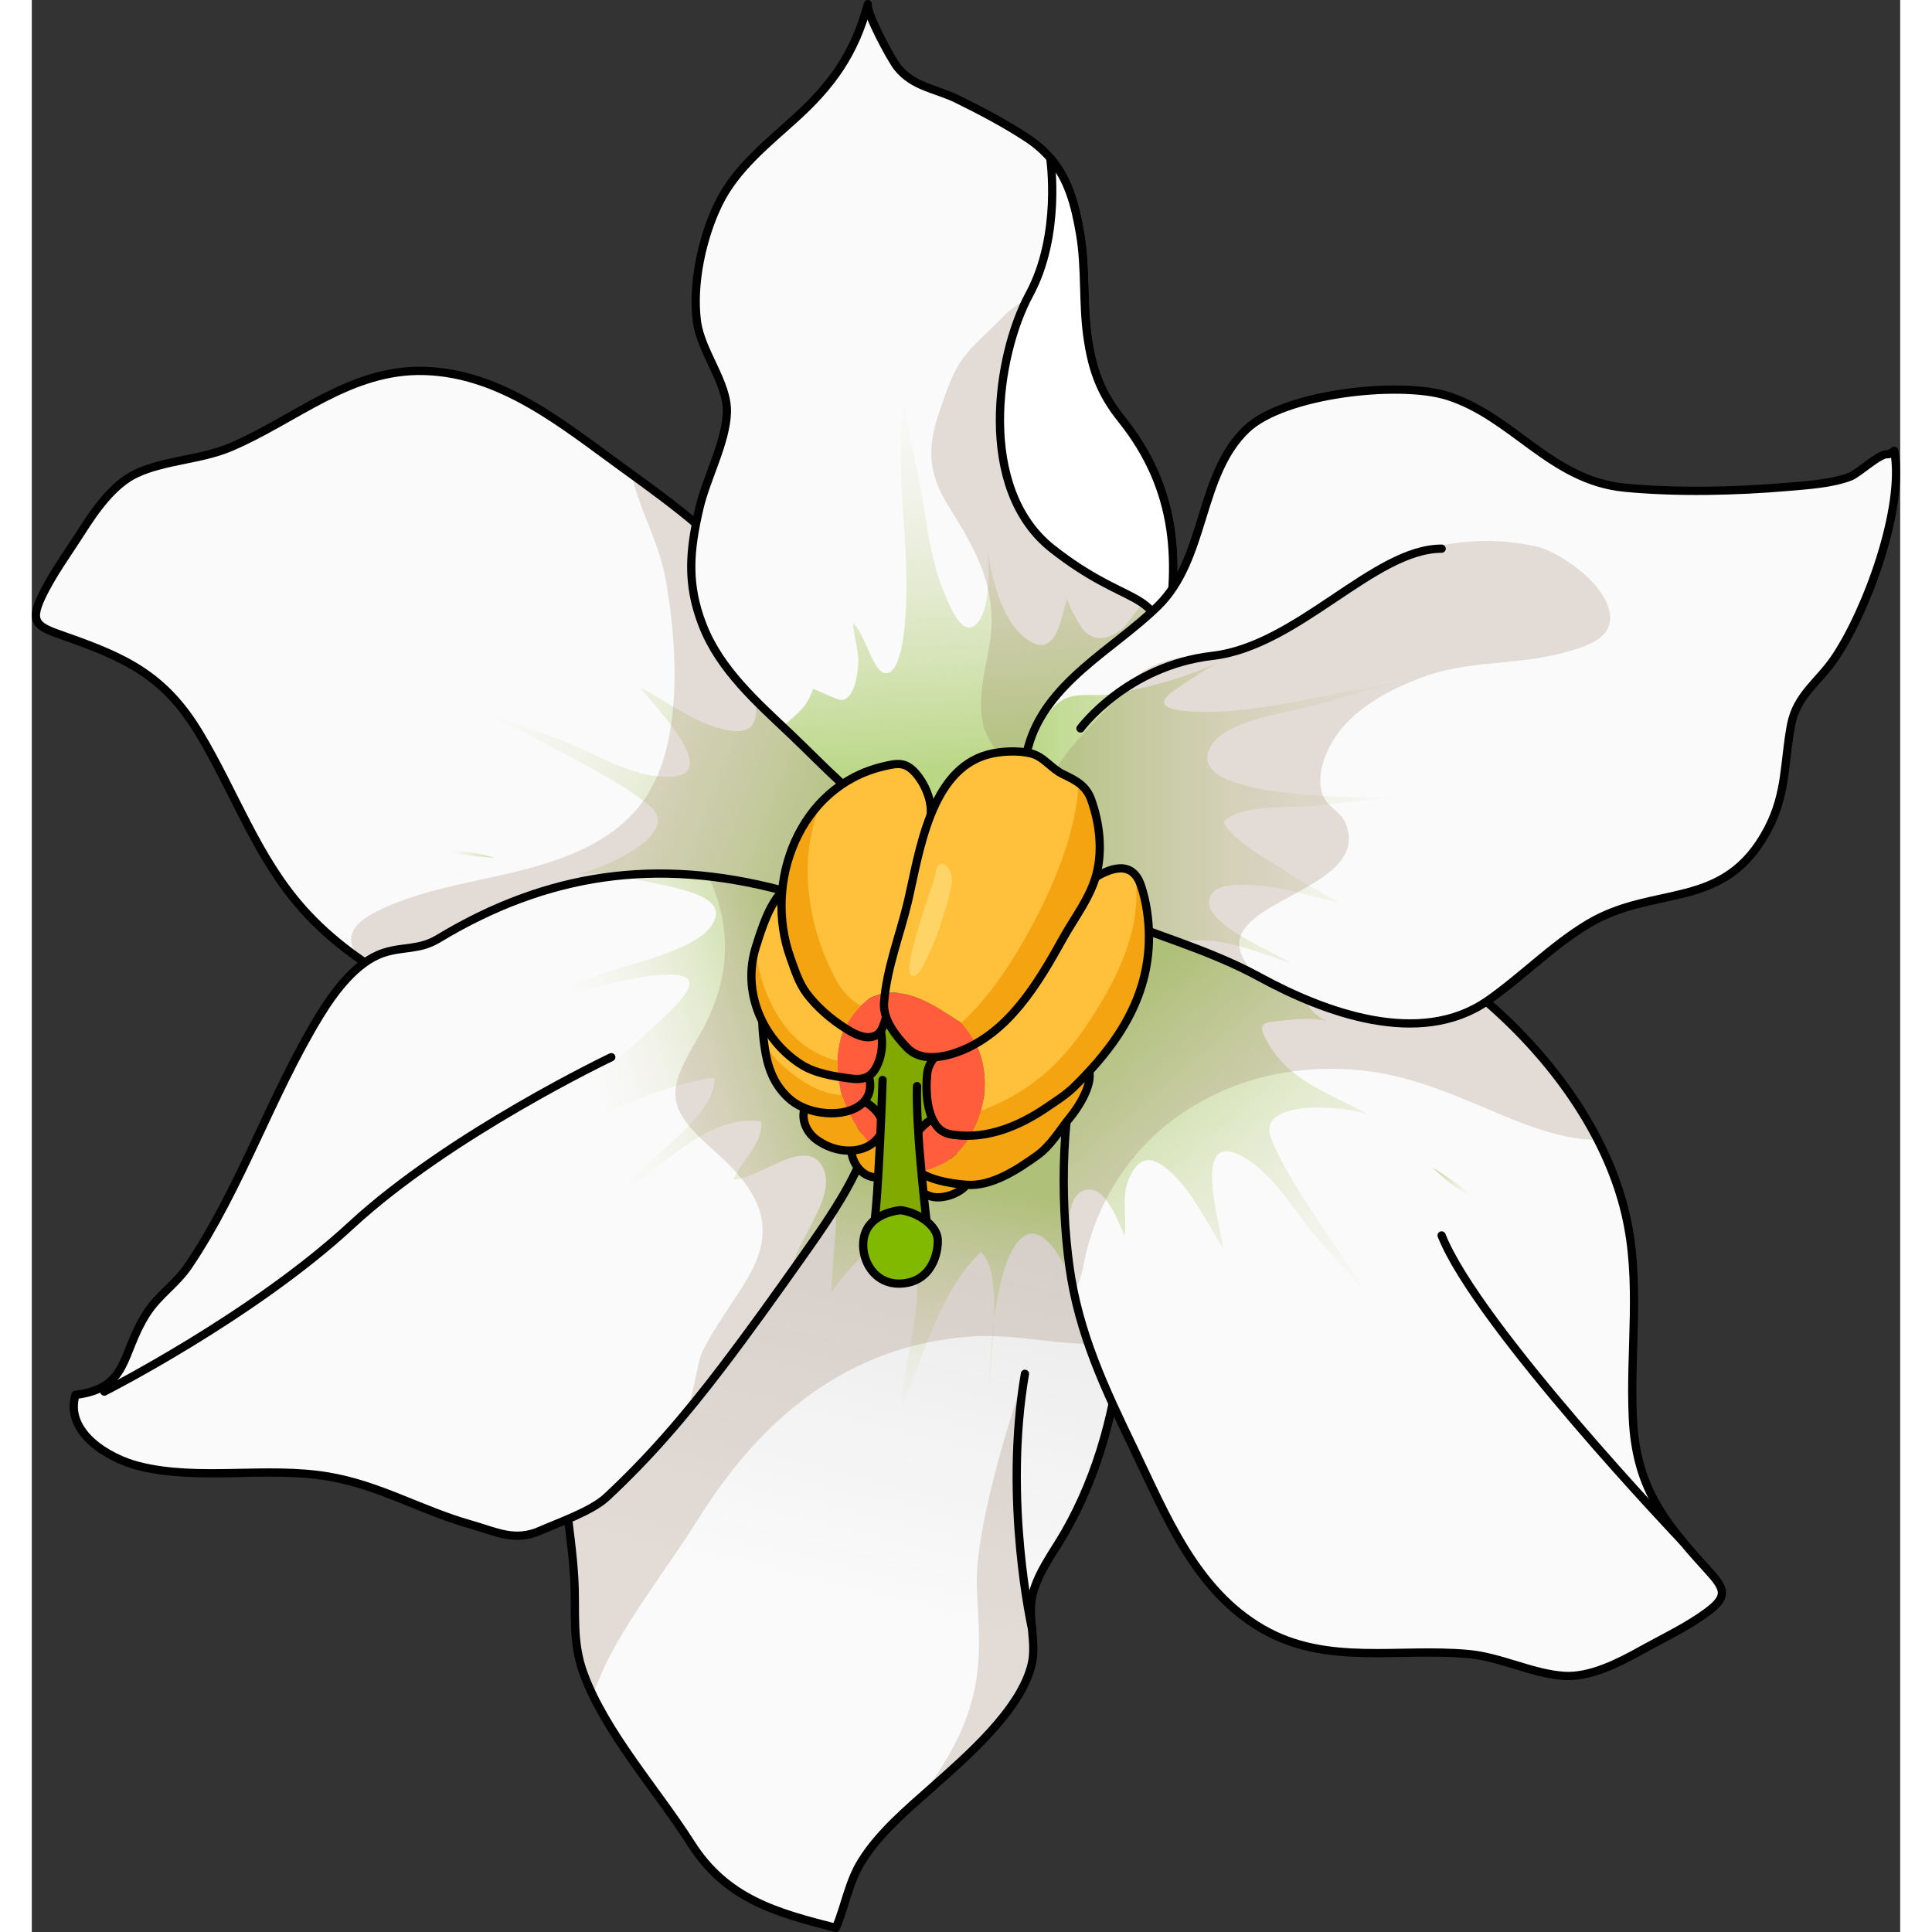 <?xml version="1.0" encoding="utf-8"?>
<!-- Created by: Science Figures, www.sciencefigures.org, Generator: Science Figures Editor -->
<!DOCTYPE svg PUBLIC "-//W3C//DTD SVG 1.1//EN" "http://www.w3.org/Graphics/SVG/1.1/DTD/svg11.dtd">
<svg version="1.1" id="Layer_1" xmlns="http://www.w3.org/2000/svg" xmlns:xlink="http://www.w3.org/1999/xlink" 
	 width="800px" height="800px" viewBox="0 0 226.295 233.996" enable-background="new 0 0 226.295 233.996"
	 xml:space="preserve">
<rect x="0" y="0" width="226.295" height="233.996" fill="#333333" stroke="none"/>
<g>
	<g>
		<path fill="#FAFAFA" d="M88.958,72.344c-4.791-6.523-10.813-10.938-17.346-15.656c-7.243-5.232-14.687-11.498-24.084-11.76
			c-9.011-0.252-15.579,5.891-23.451,9.232c-3.576,1.52-7.943,1.572-11.393,3.172c-2.857,1.328-5.057,4.539-6.703,7.121
			c-1.601,2.516-3.555,5.168-4.838,7.91c-1.486,3.18-0.344,3.582,2.886,4.715c7.258,2.543,12.015,4.707,16.223,11.682
			c4.321,7.166,6.974,15.049,12.557,21.318c6.775,7.607,16.966,12.324,26.769,14.518c8.811,1.971,22.498,2.775,30.795-1.279
			C111.225,113.123,98.715,85.631,88.958,72.344z"/>
		<g>
			
				<linearGradient id="SVGID_1_" gradientUnits="userSpaceOnUse" x1="1628.471" y1="136.51" x2="1661.9" y2="175.569" gradientTransform="matrix(-0.879 0.476 -0.476 -0.879 1596.448 -553.015)">
				<stop  offset="0" style="stop-color:#B9D785"/>
				<stop  offset="0.995" style="stop-color:#EEE6DB;stop-opacity:0"/>
			</linearGradient>
			<path fill="url(#SVGID_1_)" d="M66.002,105.814c5.387,0.086,10.316-1.145,15.149,2.105c1.826,1.227,1.315,1.592-0.401,2.77
				c-1.403,0.963-3.551,2.504-5.271,2.664c0.881-0.082,2.571,0.127,3.278,0.693c1.359,1.092,0.501,2.654,0.677,4.129
				c0.398,3.369,4.512,3.203,7.205,3.473c1.786,0.18,3.695,0.445,5.633,0.635c17.715-10.645,6.693-35.816-2.625-48.979l-0.134,0.014
				c0.875,1.613,4.794,7.053,1.628,8.488c-1.795,0.814-4.885-1.893-6.265-2.977c0.94,2.434,2.824,4.082,2.874,6.891
				c0.035,2.074-0.82,3.051-2.91,2.797c-4.027-0.492-7.923-3.592-11.154-5.279c1.52,2.178,10.805,11.227,2.796,10.846
				c-3.935-0.188-7.834-2.543-11.391-4.037c-3.688-1.549-7.636-2.508-11.188-4.346c3.572,1.982,7.236,3.783,10.842,5.711
				c3.291,1.756,7.252,3.818,10.103,6.211C78.975,101.08,68.651,105.49,66.002,105.814z"/>
			<path opacity="0.2" fill="#8B6548" d="M88.958,72.344c-4.531-6.17-10.169-10.453-16.293-14.891
				c0.801,3.992,3.205,8.096,3.976,12.074c0.921,4.748,1.422,10.121,1.12,14.957c-0.645,10.301-4.219,16.093-14.048,19.602
				c-7.132,2.546-14.979,2.885-21.843,6.255c-11.856,5.823,12.751,13.147,17.709,14.256c8.811,1.97,22.497,2.773,30.793-1.28
				C111.225,113.123,98.715,85.631,88.958,72.344z"/>
			
				<linearGradient id="SVGID_2_" gradientUnits="userSpaceOnUse" x1="1667.421" y1="157.787" x2="1672.503" y2="157.787" gradientTransform="matrix(-0.879 0.476 -0.476 -0.879 1596.448 -553.015)">
				<stop  offset="0" style="stop-color:#B9D785"/>
				<stop  offset="0.995" style="stop-color:#EEE6DB;stop-opacity:0"/>
			</linearGradient>
			<path fill="url(#SVGID_2_)" d="M56.02,103.881c-2.16-0.611-4.289-1-6.215-0.805C50.713,103.373,53.111,103.707,56.02,103.881z"/>
		</g>
		<path fill="none" stroke="#000000" stroke-linecap="round" stroke-linejoin="round" stroke-miterlimit="10" d="M88.958,72.344
			c-4.791-6.523-10.813-10.938-17.346-15.656c-7.243-5.232-14.687-11.498-24.084-11.76c-9.011-0.252-15.579,5.891-23.451,9.232
			c-3.576,1.52-7.943,1.572-11.393,3.172c-2.857,1.328-5.057,4.539-6.703,7.121c-1.601,2.516-3.555,5.168-4.838,7.91
			c-1.486,3.18-0.344,3.582,2.886,4.715c7.258,2.543,12.015,4.707,16.223,11.682c4.321,7.166,6.974,15.049,12.557,21.318
			c6.775,7.607,16.966,12.324,26.769,14.518c8.811,1.971,22.498,2.775,30.795-1.279C111.225,113.123,98.715,85.631,88.958,72.344z"
			/>
		<path fill="#FAFAFA" d="M88.831,137.35c-4.625,1.563-4.758,5.213-7.841,8.104c-3.792,3.552-7.522,6.104-10.591,10.71
			c-3.232,4.851-5.859,9.97-6.209,15.872c-0.385,6.508,1.151,12.797,1.512,19.182c0.23,4.086-0.307,7.543,1.117,11.444
			c2.609,7.151,8.926,14.165,13.022,20.612c4.263,6.707,10.257,8.37,17.55,10.223c1.145-2.694,1.533-5.512,3.107-8.053
			c2.146-3.463,5.57-6.328,8.586-9.009c4.068-3.614,10.803-9.398,12.042-14.966c0.551-2.471-0.428-5.287-0.021-7.787
			c0.463-2.853,2.576-5.569,3.977-8c4.211-7.308,6.266-15.516,7.043-23.864c0.336-3.628,0.029-6.442-0.713-9.923
			c-0.813-3.811-0.146-7.979-1.928-11.551c-3.699-7.411-10.223-8.675-17.712-6.732c-3.503,0.908-7.088,2.91-10.683,3.293
			C97.039,137.335,92.86,135.986,88.831,137.35z"/>
		<linearGradient id="SVGID_3_" gradientUnits="userSpaceOnUse" x1="106.505" y1="133.44" x2="92.171" y2="192.44">
			<stop  offset="0" style="stop-color:#E6E6E6"/>
			<stop  offset="1" style="stop-color:#E6E6E6;stop-opacity:0"/>
		</linearGradient>
		<path fill="url(#SVGID_3_)" d="M88.831,137.35c-4.625,1.563-4.758,5.213-7.841,8.104c-3.792,3.552-7.522,6.104-10.591,10.71
			c-3.232,4.851-5.859,9.97-6.209,15.872c-0.385,6.508,1.151,12.797,1.512,19.182c0.23,4.086-0.307,7.543,1.117,11.444
			c2.609,7.151,8.926,14.165,13.022,20.612c4.263,6.707,10.257,8.37,17.55,10.223c1.145-2.694,1.533-5.512,3.107-8.053
			c2.146-3.463,5.57-6.328,8.586-9.009c4.068-3.614,10.803-9.398,12.042-14.966c0.551-2.471-0.428-5.287-0.021-7.787
			c0.463-2.853,2.576-5.569,3.977-8c4.211-7.308,6.266-15.516,7.043-23.864c0.336-3.628,0.029-6.442-0.713-9.923
			c-0.813-3.811-0.146-7.979-1.928-11.551c-3.699-7.411-10.223-8.675-17.712-6.732c-3.503,0.908-7.088,2.91-10.683,3.293
			C97.039,137.335,92.86,135.986,88.831,137.35z"/>
		<path opacity="0.2" fill="#8B6548" d="M120.287,166.39c0,0-6.181,17.679-5.825,25.859s1.536,14.644-6.969,25.595
			c0,0,0.001,0,0.001,0c0.536-0.476,1.07-0.946,1.59-1.409c4.068-3.614,10.803-9.398,12.042-14.966
			c0.301-1.352,0.146-2.807,0.009-4.256l-0.001-0.001C121.134,197.212,117.626,181.801,120.287,166.39z"/>
		<g>
			<linearGradient id="SVGID_4_" gradientUnits="userSpaceOnUse" x1="119.534" y1="144.619" x2="114.222" y2="176.489">
				<stop  offset="0" style="stop-color:#B9D785"/>
				<stop  offset="0.995" style="stop-color:#EEE6DB;stop-opacity:0"/>
			</linearGradient>
			<path fill="url(#SVGID_4_)" d="M116.001,168.543c0-1.796,0.42-5.26,0.529-8.623C116.06,163.577,115.95,167.119,116.001,168.543z"
				/>
			<linearGradient id="SVGID_5_" gradientUnits="userSpaceOnUse" x1="108.72" y1="142.817" x2="103.408" y2="174.686">
				<stop  offset="0" style="stop-color:#B9D785"/>
				<stop  offset="0.995" style="stop-color:#EEE6DB;stop-opacity:0"/>
			</linearGradient>
			<path fill="url(#SVGID_5_)" d="M111.771,133.611c-3.503,0.908-7.088,2.91-10.683,3.293c-4.05,0.431-8.229-0.918-12.258,0.445
				c-0.931,0.314-1.673,0.717-2.301,1.176c-0.418,2.191-0.433,4.469,0.081,6.804l3.52-1.083c1.593-1.742,4.227-3.861,6.695-3.825
				c1.371,5.148,0.113,10.934,0.021,16.146c1.834-2.739,7.033-8.969,9.326-5.604c2.853,4.188-0.807,14.633-0.819,19.412
				c2.664-6.071,4.657-14.035,9.576-18.73c1.486,1.204,1.721,4.683,1.602,8.275c0.6-4.637,1.783-9.459,3.977-10.375
				c3.215-1.342,6.436,7.666,7.268,10.209c1.094-4.143,2.063-8.34,3.121-12.535c-0.156-2.369-0.342-4.729-1.412-6.875
				C125.784,132.933,119.261,131.669,111.771,133.611z"/>
			<path opacity="0.2" fill="#8B6548" d="M131.411,151.895c-0.813-3.811-0.146-7.979-1.928-11.551
				c-3.699-7.411-10.223-8.675-17.712-6.732c-3.503,0.908-7.088,2.91-10.683,3.293c-4.05,0.431-8.229-0.918-12.258,0.445
				c-4.625,1.563-4.758,5.213-7.841,8.104c-3.792,3.552-7.522,6.104-10.591,10.71c-3.232,4.851-5.859,9.97-6.209,15.872
				c-0.385,6.508,1.151,12.797,1.512,19.182c0.23,4.086-0.307,7.543,1.117,11.444c0.318,0.872,0.693,1.743,1.111,2.61
				c0.784-1.977,1.63-3.932,2.599-5.67c3.009-5.399,6.923-10.411,10.245-15.709c7.639-12.178,18.065-20.961,33.008-22.024
				c6.192-0.44,12.782,1.736,18.272,0.573c0.02-0.208,0.051-0.416,0.07-0.624C132.46,158.189,132.153,155.375,131.411,151.895z"/>
			<linearGradient id="SVGID_6_" gradientUnits="userSpaceOnUse" x1="91.366" y1="139.916" x2="86.044" y2="171.845">
				<stop  offset="0" style="stop-color:#B9D785"/>
				<stop  offset="0.995" style="stop-color:#EEE6DB;stop-opacity:0"/>
			</linearGradient>
			<path fill="url(#SVGID_6_)" d="M91.214,143.912l-1.084,0.334c-0.001,0.001-0.001,0.002-0.001,0.002
				C90.526,144.283,90.888,144.171,91.214,143.912z"/>
		</g>
		<path fill="none" stroke="#000000" stroke-linecap="round" stroke-linejoin="round" stroke-miterlimit="10" d="M88.831,137.35
			c-4.625,1.563-4.758,5.213-7.841,8.104c-3.792,3.552-7.522,6.104-10.591,10.71c-3.232,4.851-5.859,9.97-6.209,15.872
			c-0.385,6.508,1.151,12.797,1.512,19.182c0.23,4.086-0.307,7.543,1.117,11.444c2.609,7.151,8.926,14.165,13.022,20.612
			c4.263,6.707,10.257,8.37,17.55,10.223c1.145-2.694,1.533-5.512,3.107-8.053c2.146-3.463,5.57-6.328,8.586-9.009
			c4.068-3.614,10.803-9.398,12.042-14.966c0.551-2.471-0.428-5.287-0.021-7.787c0.463-2.853,2.576-5.569,3.977-8
			c4.211-7.308,6.266-15.516,7.043-23.864c0.336-3.628,0.029-6.442-0.713-9.923c-0.813-3.811-0.146-7.979-1.928-11.551
			c-3.699-7.411-10.223-8.675-17.712-6.732c-3.503,0.908-7.088,2.91-10.683,3.293C97.039,137.335,92.86,135.986,88.831,137.35z"/>
		<path fill="#FAFAFA" d="M49.218,113.498c-2.277,1.378-4.223,0.918-6.602,1.695c-3.354,1.099-6.042,4.803-7.78,7.653
			c-5.897,9.669-9.544,20.925-15.87,30.267c-1.515,2.234-3.641,3.519-5.108,5.834c-3.113,4.914-2.05,8.958-8.572,9.794
			c-1.313,4.546,4.004,7.698,7.681,8.622c7.272,1.827,15.351,0.005,22.863,1.25c6.253,1.035,11.304,4.122,17.276,5.809
			c3.137,0.886,5.362,2.145,8.508,0.75c2.193-0.972,6.17-2.34,7.984-4.025c5.242-4.873,9.588-9.959,14.014-15.773
			c3.276-4.305,6.462-8.758,9.578-13.168c2.558-3.619,5.567-7.871,7.257-11.968c3-7.276,0.999-16.118-0.867-23.456
			c-1.4-5.505-3.524-7.784-8.932-9.203C75.784,103.68,62.499,105.469,49.218,113.498z"/>
		<linearGradient id="SVGID_7_" gradientUnits="userSpaceOnUse" x1="96.541" y1="125.124" x2="68.213" y2="133.977">
			<stop  offset="0" style="stop-color:#B9D785"/>
			<stop  offset="0.995" style="stop-color:#EEE6DB;stop-opacity:0"/>
		</linearGradient>
		<path fill="url(#SVGID_7_)" d="M90.648,107.578c-6.991-1.833-13.632-2.392-20.088-1.65c5.443,1.434,14.665,1.974,11.755,6.198
			c-2.123,3.083-10.277,4.704-13.698,5.958c-2.106,0.771-4.444,1.25-6.319,2.476c4.688-0.198,9.285-2.234,14.052-2.494
			c5.423-0.296,3.319,2.188-0.078,5.392c-5.692,5.367-12.491,10.755-17.169,16.791c7.487-3.84,15.178-8.537,23.562-9.744
			c0.487,4.625-9.464,10.86-12.216,14.496c5.366-2.811,11.051-10.167,17.881-9.176c0.326,2.557-2.407,4.757-3.354,7.053
			c3.215-0.098,8.861-5.43,10.851-1.441c1.754,3.516-3.308,8.83-3.813,12.418c0.39-0.551,0.789-1.1,1.177-1.648
			c2.558-3.619,5.567-7.871,7.257-11.968c3-7.276,0.999-16.118-0.867-23.456C98.179,111.276,96.055,108.997,90.648,107.578z"/>
		<path opacity="0.2" fill="#8B6548" d="M100.447,140.237c3-7.276,0.999-16.118-0.867-23.456c-1.4-5.505-3.524-7.784-8.932-9.203
			c-2.987-0.783-5.909-1.325-8.782-1.645c3.045,6.455,2.844,12.842-1.122,19.645c-3.597,6.169-4.295,8.249,1.329,13.275
			c2.847,2.543,6.159,5.627,6.429,9.695c0.259,3.896-2.435,7.245-4.417,10.332c-1.095,1.705-2.248,3.395-3.05,5.265
			c-0.277,0.647-1.127,5.366-1.319,5.471c5.389-2.925,9.941-12.411,13.475-17.411C95.748,148.586,98.757,144.334,100.447,140.237z"
			/>
		<path fill="none" stroke="#000000" stroke-linecap="round" stroke-linejoin="round" stroke-miterlimit="10" d="M49.218,113.703
			c-2.277,1.377-4.223,0.917-6.602,1.695c-3.354,1.098-6.042,4.803-7.78,7.652c-5.897,9.67-9.544,20.925-15.87,30.267
			c-1.515,2.235-3.641,3.519-5.108,5.835c-3.113,4.914-2.05,8.957-8.572,9.793c-1.313,4.546,4.004,7.698,7.681,8.623
			c7.272,1.826,15.351,0.004,22.863,1.249c6.253,1.036,11.304,4.122,17.276,5.809c3.137,0.886,5.362,2.146,8.508,0.751
			c2.193-0.973,6.17-2.341,7.984-4.026c5.242-4.873,9.588-9.959,14.014-15.772c3.276-4.306,6.462-8.758,9.578-13.169
			c2.558-3.618,5.567-7.87,7.257-11.968c3-7.275,0.999-16.117-0.867-23.455c-1.4-5.506-3.524-7.785-8.932-9.203
			C75.784,103.885,62.499,105.673,49.218,113.703z"/>
		<path fill="#81A900" d="M104.885,140.185c-2.49,1.149-4.921-5.507-5.389-6.876c-0.883-2.58-0.764-5.074,0.293-7.576
			c0.739-1.75,1.893-4.674,3.677-5.637c1.629-0.88,3.968-0.223,5.485,0.659c3.238,1.88,3.572,7.161,3.716,10.468
			c0.151,3.482,0.054,6.564-3.024,8.717c-1.764,1.234-7.007,3.633-8.082,0.373"/>
		<path fill="#FAFAFA" d="M125.681,153.453c1.105,8.019,4.299,14.767,7.797,22.027c3.877,8.051,7.438,17.104,15.578,21.811
			c7.803,4.511,16.502,2.238,25.018,3.048c3.867,0.368,7.732,2.401,11.527,2.636c3.146,0.194,6.609-1.582,9.285-3.069
			c2.607-1.45,5.588-2.851,8.023-4.652c2.818-2.087,2.008-2.987-0.293-5.519c-5.172-5.693-8.326-9.86-8.703-17.999
			c-0.387-8.358,1.033-16.553-0.891-24.724c-2.334-9.917-9.049-18.918-16.625-25.514c-6.809-5.928-18.461-13.154-27.688-13.539
			C125.517,106.99,123.427,137.123,125.681,153.453z"/>
		<g>
			<linearGradient id="SVGID_8_" gradientUnits="userSpaceOnUse" x1="130.712" y1="121.964" x2="164.14" y2="161.023">
				<stop  offset="0" style="stop-color:#B9D785"/>
				<stop  offset="0.995" style="stop-color:#EEE6DB;stop-opacity:0"/>
			</linearGradient>
			<path fill="url(#SVGID_8_)" d="M161.804,134.953c-4.695-2.639-9.615-3.908-12.32-9.066c-1.021-1.947-0.396-2.025,1.674-2.244
				c1.689-0.178,4.313-0.51,5.902,0.168c-0.813-0.348-2.199-1.335-2.551-2.17c-0.676-1.606,0.822-2.572,1.371-3.955
				c1.252-3.15-2.443-4.965-4.682-6.482c-1.486-1.008-3.039-2.152-4.652-3.241c-20.646,0.924-22.943,28.308-21.014,44.317
				l0.121,0.054c0-1.837-0.855-8.483,2.613-8.24c1.965,0.138,3.393,3.991,4.09,5.601c0.334-2.588-0.539-4.932,0.756-7.428
				c0.955-1.841,2.172-2.293,3.889-1.073c3.309,2.351,5.258,6.931,7.295,9.954c-0.299-2.639-4.154-15.019,2.707-10.869
				c3.371,2.038,5.678,5.967,8.094,8.975c2.504,3.117,5.518,5.842,7.77,9.149c-2.199-3.443-4.563-6.774-6.816-10.185
				c-2.057-3.111-4.557-6.812-5.926-10.271C148.142,132.94,159.321,133.976,161.804,134.953z"/>
			<path opacity="0.2" fill="#8B6548" d="M189.677,138.066c-3.252-6.34-8.061-12.025-13.279-16.568
				c-6.809-5.928-18.461-13.154-27.688-13.539c-23.193-0.969-25.283,29.164-23.029,45.494c0.127,0.918,0.287,1.816,0.467,2.705
				c0.859-0.207,1.313-3.499,1.59-4.587c0.537-2.11,1.293-4.167,2.271-6.112c1.939-3.859,4.758-7.238,8.211-9.833
				c6.857-5.151,15.389-6.97,23.832-5.862c5.445,0.715,10.836,3.102,15.854,5.223C181.378,136.455,185.659,138.06,189.677,138.066z"
				/>
			<linearGradient id="SVGID_9_" gradientUnits="userSpaceOnUse" x1="169.661" y1="143.24" x2="174.743" y2="143.24">
				<stop  offset="0" style="stop-color:#B9D785"/>
				<stop  offset="0.995" style="stop-color:#EEE6DB;stop-opacity:0"/>
			</linearGradient>
			<path fill="url(#SVGID_9_)" d="M169.661,141.406c1.607,1.567,3.295,2.922,5.082,3.668
				C174.085,144.381,172.136,142.945,169.661,141.406z"/>
		</g>
		<path fill="none" stroke="#000000" stroke-linecap="round" stroke-linejoin="round" stroke-miterlimit="10" d="M125.681,153.453
			c1.105,8.019,4.299,14.767,7.797,22.027c3.877,8.051,7.438,17.104,15.578,21.811c7.803,4.511,16.502,2.238,25.018,3.048
			c3.867,0.368,7.732,2.401,11.527,2.636c3.146,0.194,6.609-1.582,9.285-3.069c2.607-1.45,5.588-2.851,8.023-4.652
			c2.818-2.087,2.008-2.987-0.293-5.519c-5.172-5.693-8.326-9.86-8.703-17.999c-0.387-8.358,1.033-16.553-0.891-24.724
			c-2.334-9.917-9.049-18.918-16.625-25.514c-6.809-5.928-18.461-13.154-27.688-13.539
			C125.517,106.99,123.427,137.123,125.681,153.453z"/>
		<path fill="#FAFAFA" d="M81.249,75.725c-1.959-5.033-1.583-9.057-0.393-14.178c0.846-3.637,3.21-7.947,3.33-11.582
			c0.118-3.602-3.123-7.305-3.622-11.002c-0.611-4.527,0.631-10.285,2.65-14.369c2.08-4.207,5.819-7.152,9.225-10.238
			c4.447-4.027,7.226-7.879,8.82-13.855c-0.263,0.99,2.819,6.676,3.583,7.637c1.909,2.396,4.604,2.582,7.163,3.828
			c2.753,1.34,6.023,3.07,8.57,4.76c4.322,2.865,5.557,6.723,6.385,11.568c0.719,4.199,0.303,8.361,0.912,12.582
			c0.559,3.889,1.576,6.754,4.086,9.879c7.322,9.123,7.221,18.719,4.801,29.639c-0.832,3.748-1.453,7.631-3.729,10.83
			c-5.5,7.734-19.649,13.496-28.434,8.553c-4.735-2.664-8.746-7.121-12.651-10.826C87.833,85.051,83.357,81.137,81.249,75.725z"/>
		<g>
			
				<linearGradient id="SVGID_10_" gradientUnits="userSpaceOnUse" x1="171.054" y1="272.993" x2="159.379" y2="233.012" gradientTransform="matrix(0.974 0.227 -0.227 0.974 12.592 -210.623)">
				<stop  offset="0" style="stop-color:#B9D785"/>
				<stop  offset="0.995" style="stop-color:#EEE6DB;stop-opacity:0"/>
			</linearGradient>
			<path fill="url(#SVGID_10_)" d="M115.692,65.527c0.031-0.416,0.066-0.828,0.107-1.229
				C115.749,64.602,115.712,65.023,115.692,65.527z"/>
			
				<linearGradient id="SVGID_11_" gradientUnits="userSpaceOnUse" x1="162.432" y1="275.783" x2="150.675" y2="235.524" gradientTransform="matrix(0.974 0.227 -0.227 0.974 12.592 -210.623)">
				<stop  offset="0" style="stop-color:#B9D785"/>
				<stop  offset="0.995" style="stop-color:#EEE6DB;stop-opacity:0"/>
			</linearGradient>
			<path fill="url(#SVGID_11_)" d="M106.147,56.063c0.014-0.16,0.021-0.32,0.039-0.48C106.169,55.723,106.157,55.887,106.147,56.063
				z"/>
			
				<linearGradient id="SVGID_12_" gradientUnits="userSpaceOnUse" x1="168.556" y1="272.536" x2="155.012" y2="226.156" gradientTransform="matrix(0.974 0.227 -0.227 0.974 12.592 -210.623)">
				<stop  offset="0" style="stop-color:#B9D785"/>
				<stop  offset="0.995" style="stop-color:#EEE6DB;stop-opacity:0"/>
			</linearGradient>
			<path fill="url(#SVGID_12_)" d="M136.759,80.393c0.402-1.816,0.732-3.592,0.982-5.34c-0.459-1.422-1.115-2.543-2.035-2.645
				c-1.109-0.121-2.865,3.252-3.795,3.885c-1.51,1.029-2.939,1.506-4.373,0.199c-0.461-0.42-2.281-3.619-2.125-4.158
				c-0.809,2.82-1.447,7.932-5.242,4.803c-3.158-2.604-4.283-8.639-4.598-12.484c0.309,2.533,0.742,8.217-0.801,10.477
				c-1.894,2.773-3.621-1.777-4.351-3.549c-1.314-3.191-1.822-6.617-2.353-10.027c-0.663-4.252-1.773-8.596-2.42-12.771
				c-1.191,7.977,0.629,16.619,0.234,24.711c-0.063,1.316-0.382,8.492-2.624,8.016c-1.452-0.309-2.457-5.053-3.792-5.99
				c0.09,1.633,0.708,3.172,0.622,4.871c-0.068,1.305-0.396,3.967-1.854,4.387c-0.531,0.154-3.545-1.461-3.632-1.324
				c-0.639,2.158-2.007,3.068-3.556,4.467c0.216,0.441,0.538,0.691,0.896,1.031c3.905,3.705,7.916,8.162,12.651,10.826
				c8.785,4.943,22.934-0.818,28.434-8.553C135.306,88.023,135.927,84.141,136.759,80.393z"/>
			<path opacity="0.2" fill="#8B6548" d="M136.759,80.393c2.42-10.92,2.521-20.516-4.801-29.639c-2.51-3.125-3.527-5.99-4.086-9.879
				c-0.369-2.568-0.363-5.115-0.461-7.662c-3.82,1.598-7.219,2.422-10.145,5.506c-1.535,1.617-3.364,3.07-4.644,4.912
				c-1.225,1.762-1.904,3.957-2.607,5.963c-1.566,4.473-1.556,7.574,0.987,11.668c2.648,4.262,5.002,8.078,5.241,13.273
				c0.201,4.342-1.98,8.635-1.047,13.018c0.539,2.539,2.316,4.498,4.553,5.713c3.871,2.104,7.602,1.654,11.51-0.123
				c0.117-0.053,0.229-0.115,0.344-0.17c0.521-0.568,1.004-1.152,1.428-1.75C135.306,88.023,135.927,84.141,136.759,80.393z"/>
		</g>
		<path fill="none" stroke="#000000" stroke-linecap="round" stroke-linejoin="round" stroke-miterlimit="10" d="M81.249,75.725
			c-1.959-5.033-1.583-9.057-0.393-14.178c0.846-3.637,3.21-7.947,3.33-11.582c0.118-3.602-3.123-7.305-3.622-11.002
			c-0.611-4.527,0.631-10.285,2.65-14.369c2.08-4.207,5.819-7.152,9.225-10.238c4.447-4.027,7.226-7.879,8.82-13.855
			c-0.263,0.99,2.819,6.676,3.583,7.637c1.909,2.396,4.604,2.582,7.163,3.828c2.753,1.34,6.023,3.07,8.57,4.76
			c4.322,2.865,5.557,6.723,6.385,11.568c0.719,4.199,0.303,8.361,0.912,12.582c0.559,3.889,1.576,6.754,4.086,9.879
			c7.322,9.123,7.221,18.719,4.801,29.639c-0.832,3.748-1.453,7.631-3.729,10.83c-5.5,7.734-19.649,13.496-28.434,8.553
			c-4.735-2.664-8.746-7.121-12.651-10.826C87.833,85.051,83.357,81.137,81.249,75.725z"/>
		<path fill="#FFFFFF" d="M137.175,78.406c1.988-10.104,1.658-19.088-5.217-27.652c-2.51-3.125-3.527-5.99-4.086-9.879
			c-0.609-4.221-0.193-8.383-0.912-12.582c-0.613-3.594-1.455-6.645-3.613-9.15c0.012,0.074,1.396,9.281-2.539,16.535
			c-3.947,7.283-6.457,23.516,2.803,30.795C132.757,73.664,136.353,71.195,137.175,78.406z"/>
		<path fill="none" stroke="#000000" stroke-linecap="round" stroke-linejoin="round" stroke-miterlimit="10" d="M137.175,78.406
			c1.988-10.104,1.658-19.088-5.217-27.652c-2.51-3.125-3.527-5.99-4.086-9.879c-0.609-4.221-0.193-8.383-0.912-12.582
			c-0.613-3.594-1.455-6.645-3.613-9.15c0.012,0.074,1.396,9.281-2.539,16.535c-3.947,7.283-6.457,23.516,2.803,30.795
			C132.757,73.664,136.353,71.195,137.175,78.406z"/>
		<path fill="#FFC13B" d="M104.264,140.713c0.117-0.688,0.053-1.451-0.15-2.088c-0.479-1.497-2.454-2.823-3.869-1.693
			C101.323,138.447,102.687,139.758,104.264,140.713z"/>
		<path fill="#F4A411" d="M100.245,136.932c-0.041,0.033-0.084,0.061-0.124,0.098c-1.809,1.67-0.601,5.092,1.734,5.527
			c1.204,0.224,1.909-0.363,2.239-1.221c-0.195-0.133-0.385-0.28-0.564-0.46c0.18,0.18,0.369,0.327,0.564,0.46
			c0.075-0.195,0.133-0.404,0.17-0.623C102.687,139.758,101.323,138.447,100.245,136.932z"/>
		<path fill="none" stroke="#000000" stroke-linecap="round" stroke-linejoin="round" stroke-miterlimit="10" d="M101.855,142.557
			c2.351,0.438,2.809-2.212,2.259-3.932c-0.492-1.541-2.572-2.908-3.993-1.596C98.312,138.699,99.52,142.121,101.855,142.557z"/>
		<path fill="#FAFAFA" d="M136.425,73.37c5.836-5.755,4.859-15.843,10.703-21.399c4.52-4.299,18.457-5.858,24.299-4.035
			c7.951,2.482,12.525,10.273,21.535,11.133c6.283,0.601,13.506,0.439,19.771-0.109c2.385-0.21,5.305-0.377,7.539-1.25
			c0.949-0.371,3.619-2.865,4.494-2.691c0.209,0.041,0.645-0.323,0.809-0.408c1.293,6.831-3.365,19.452-7.211,25.107
			c-1.984,2.917-4.604,4.465-5.291,8.091c-0.857,4.526-0.512,8.242-2.797,12.603c-5.295,10.105-13.74,6.598-21.906,11.563
			c-4.363,2.652-7.875,6.324-12.031,9.219c-8.246,5.739-19.805,1.418-27.641-2.857c-6.387-3.485-13.41-5.271-19.799-8.033
			c-5.961-2.576-9.859-13.668-8.246-19.736C122.757,82.65,131.05,78.672,136.425,73.37z"/>
		<linearGradient id="SVGID_13_" gradientUnits="userSpaceOnUse" x1="120.302" y1="98.073" x2="171.386" y2="98.073">
			<stop  offset="0" style="stop-color:#B9D785"/>
			<stop  offset="0.995" style="stop-color:#EEE6DB;stop-opacity:0"/>
		</linearGradient>
		<path fill="url(#SVGID_13_)" d="M168.489,96.551c-3.383,0-29.178,0.876-25.809-5.938c1.607-3.252,8.549-4.145,11.551-4.904
			c3.316-0.839,6.592-1.833,9.898-2.706c2.393-0.632,4.9-1.873,7.256-2.253c-3.486,1.549-7.611,2.159-11.373,2.865
			c-6.096,1.144-12.766,2.822-18.994,2.588c-2.705-0.103-5.725-0.562-2.436-2.74c1.994-1.322,4.58-3.166,6.77-3.972
			c-3.238,1.55-6.646,2.81-10.137,3.661c-1.523,0.373-3.104,0.69-4.646,0.938c-1.658,0.264-3.535-0.174-5.123,0.412
			c-1.824,0.672-2.918,2.576-3.619,4.26c-0.332,0.801-0.973,2.14-1.463,3.561c-0.592,6.245,3.109,15.635,8.535,17.979
			c3.516,1.52,7.906,3.891,11.777,3.627c4.145-0.283,7.934,1.502,11.826,2.727c-1.811-1.328-12.082-5.201-9.506-8.508
			c1.082-1.387,5.133-0.973,6.557-0.787c2.939,0.381,5.879,1.33,8.736,1.951c-2.051-1.226-4.205-2.299-6.195-3.656
			c-2.537-1.734-6.15-3.385-7.781-6.066c1.881-2.154,7.59-1.73,10.178-1.934C159.103,97.291,163.868,96.424,168.489,96.551z"/>
		<path opacity="0.2" fill="#8B6548" d="M183.675,66.693c-0.555-0.245-1.07-0.424-1.516-0.521
			c-5.791-1.275-12.369-0.758-17.623,2.17c-5.266,2.934-10.326,7.057-15.855,9.432c-5.191,2.23-12.125,0.502-16.021,5.295
			c-2.295,2.823-5.061,5.239-7.303,8.146c-1.889,2.45-3.34,5.243-4.195,8.201c1.35,4.744,4.168,9.342,7.738,10.885
			c6.326,2.734,13.273,4.519,19.609,7.938c-1.738-1.537-2.867-3.504-1.939-5.264c2.395-4.537,15.434-6.377,12.531-13.308
			c-0.578-1.38-2.211-1.915-2.762-3.426c-0.748-2.055,0.139-4.646,1.182-6.42c2.316-3.94,6.992-6.366,11.137-7.879
			c5.248-1.916,11.047-1.393,16.463-2.786c1.688-0.434,5.1-1.24,5.828-3.203C192.239,72.465,187.171,68.244,183.675,66.693z"/>
		<path fill="none" stroke="#000000" stroke-linecap="round" stroke-linejoin="round" stroke-miterlimit="10" d="M136.425,73.37
			c5.836-5.755,4.859-15.843,10.703-21.399c4.52-4.299,18.457-5.858,24.299-4.035c7.951,2.482,12.525,10.273,21.535,11.133
			c6.283,0.601,13.506,0.439,19.771-0.109c2.385-0.21,5.305-0.377,7.539-1.25c0.949-0.371,3.619-2.865,4.494-2.691
			c0.209,0.041,0.645-0.323,0.809-0.408c1.293,6.831-3.365,19.452-7.211,25.107c-1.984,2.917-4.604,4.465-5.291,8.091
			c-0.857,4.526-0.512,8.242-2.797,12.603c-5.295,10.105-13.74,6.598-21.906,11.563c-4.363,2.652-7.875,6.324-12.031,9.219
			c-8.246,5.739-19.805,1.418-27.641-2.857c-6.387-3.485-13.41-5.271-19.799-8.033c-5.961-2.576-9.859-13.668-8.246-19.736
			C122.757,82.65,131.05,78.672,136.425,73.37z"/>
		<path fill="#FF5D3B" d="M101.639,138.612c1.262-0.837,1.898-2.295,0.865-3.765c-0.896-1.275-2.717-2.101-4.43-2.394
			C98.729,134.723,99.967,136.887,101.639,138.612z"/>
		<path fill="#F4A411" d="M96.256,132.35c-3.264,0.266-3.676,3.898-1.169,5.709c1.478,1.066,3.425,1.581,5.208,1.141
			c0.489-0.12,0.946-0.324,1.344-0.587c-1.672-1.726-2.91-3.89-3.564-6.158C97.436,132.345,96.812,132.304,96.256,132.35z"/>
		<path fill="none" stroke="#000000" stroke-linecap="round" stroke-linejoin="round" stroke-miterlimit="10" d="M95.087,138.059
			c1.478,1.066,3.425,1.581,5.208,1.141c2.041-0.503,3.567-2.419,2.209-4.352c-1.23-1.751-4.201-2.666-6.248-2.498
			C92.993,132.615,92.581,136.248,95.087,138.059z"/>
		<path fill="#FF5D3B" d="M98.865,134.561c2.259-0.66,3.632-2.539,1.882-5.746c-0.713-1.307-1.658-2.334-2.645-3.377
			C97.115,128.307,97.499,131.624,98.865,134.561z"/>
		<path fill="#FFC13B" d="M93.848,121.328c-0.781-0.486-1.612-0.848-2.466-1.213c-3.739-1.597-2.885,4.824-2.646,6.558
			c0.344,2.489,1.059,4.608,2.952,6.348c1.797,1.649,4.926,2.199,7.176,1.54c-1.366-2.937-1.75-6.254-0.763-9.123
			c-0.267-0.281-0.535-0.563-0.804-0.854C96.2,123.398,95.243,122.198,93.848,121.328z"/>
		<path fill="#F4A411" d="M93.088,130.754c-1.86-1.329-3.858-2.876-4.479-5.104c0.045,0.412,0.092,0.77,0.127,1.022
			c0.344,2.489,1.059,4.608,2.952,6.348c1.797,1.649,4.926,2.199,7.176,1.54c-0.288-0.619-0.522-1.258-0.72-1.904
			C96.352,132.504,94.625,131.851,93.088,130.754z"/>
		<path fill="#FFC13B" d="M110.53,140.876c0.407-0.245,0.787-0.542,1.152-0.86c-1.903-0.928-4.917-1.16-5.754,1.014
			c-0.121,0.314-0.135,0.639-0.072,0.961C107.467,142.186,109.214,141.533,110.53,140.876z"/>
		<path fill="#F4A411" d="M112.53,140.528c-0.24-0.186-0.53-0.357-0.848-0.513c-0.365,0.318-0.745,0.615-1.152,0.86
			c-1.315,0.657-3.063,1.31-4.674,1.114c0.284,1.473,2.234,2.883,3.512,3.008C111.877,145.245,115.515,142.836,112.53,140.528z"/>
		<path fill="none" stroke="#000000" stroke-linecap="round" stroke-linejoin="round" stroke-miterlimit="10" d="M109.368,144.998
			c2.51,0.247,6.147-2.162,3.162-4.47c-1.68-1.299-5.625-2.036-6.602,0.501C105.252,142.786,107.811,144.846,109.368,144.998z"/>
		<path fill="none" stroke="#000000" stroke-linecap="round" stroke-linejoin="round" stroke-miterlimit="10" d="M88.737,126.673
			c0.344,2.489,1.059,4.608,2.952,6.348c3.602,3.306,12.552,2.194,9.058-4.206c-0.906-1.66-2.185-2.867-3.448-4.23
			c-1.099-1.186-2.056-2.386-3.45-3.256c-0.781-0.486-1.612-0.848-2.466-1.213C87.643,118.519,88.498,124.939,88.737,126.673z"/>
		<path fill="none" stroke="#000000" stroke-linecap="round" stroke-linejoin="round" stroke-miterlimit="10" d="M127.013,88.223
			c0,0,5.592-7.59,15.979-8.788c10.385-1.198,19.572-12.982,27.762-12.982"/>
		<path fill="#FF5D3B" d="M115.343,132.518c-0.211,0.108-0.428,0.206-0.637,0.32c-1.921,1.045-4.061,1.665-5.907,2.858
			c-1.782,1.152-3.85,4.155-1.754,5.922c0.138,0.116,0.293,0.218,0.447,0.319c1.092-0.186,2.16-0.623,3.037-1.062
			C113.184,139.283,114.979,135.996,115.343,132.518z"/>
		<path fill="#F4A411" d="M126.917,128.388c-1.9-0.854-3.553,0.251-5.137,1.099c-2.092,1.119-4.322,1.953-6.438,3.031
			c-0.363,3.479-2.159,6.766-4.813,8.358c-0.877,0.438-1.945,0.876-3.037,1.062c1.568,1.047,3.899,1.422,5.681,1.561
			c3.064,0.238,6.152-1.816,8.531-3.506c1.738-1.234,2.773-3.098,4.09-4.709C127.009,133.797,129.671,129.627,126.917,128.388z"/>
		<path fill="none" stroke="#000000" stroke-linecap="round" stroke-linejoin="round" stroke-miterlimit="10" d="M113.173,143.498
			c3.064,0.238,6.152-1.816,8.531-3.506c1.738-1.234,2.773-3.098,4.09-4.709c1.215-1.486,3.877-5.656,1.123-6.896
			c-1.9-0.854-3.553,0.251-5.137,1.099c-2.301,1.231-4.779,2.102-7.074,3.352c-1.921,1.045-4.061,1.665-5.907,2.858
			c-1.782,1.152-3.85,4.155-1.754,5.922C108.588,142.918,111.217,143.346,113.173,143.498z"/>
		<path fill="#FF5D3B" d="M112.608,123.966c-0.661,0.985-1.352,1.948-2.128,2.85c-0.976,1.133-1.899,1.757-2.045,3.349
			c-0.176,1.918-0.066,4.557,1.12,6.158c0.581,0.783,1.298,1.03,2.252,1.146c0.645,0.079,1.281,0.087,1.914,0.064
			C116.073,133.534,116.233,127.684,112.608,123.966z"/>
		<path fill="#FFC13B" d="M134.347,107.279c-2.104-6.281-10.68,3.299-12.521,5.111c-1.375,1.354-2.684,2.796-3.998,4.203
			c-2.072,2.22-3.541,4.873-5.219,7.372c3.625,3.718,3.465,9.568,1.113,13.567c3.262-0.118,6.354-1.488,9.059-3.314
			c1.193-0.806,2.436-1.581,3.469-2.59c5.135-5.01,9.066-10.746,9.057-18.18C135.302,111.406,134.999,109.223,134.347,107.279z"/>
		<path fill="#F4A411" d="M134.347,107.279c-0.193-0.579-0.443-1.021-0.736-1.35c0.99,6.699-2.369,13.157-6.152,18.676
			c-3.396,4.952-7.346,7.982-12.49,9.928c-0.289,1.064-0.707,2.082-1.247,3c3.262-0.118,6.354-1.488,9.059-3.314
			c1.193-0.806,2.436-1.581,3.469-2.59c5.135-5.01,9.066-10.746,9.057-18.18C135.302,111.406,134.999,109.223,134.347,107.279z"/>
		<path fill="#FF5D3B" d="M97.647,130.406c0.537,0.088,1.073,0.16,1.6,0.23c1.711,0.229,2.637-0.309,3.277-1.917
			c1.053-2.644,0.067-5.308-0.99-7.845c-0.002,0-0.003,0-0.004,0.001C98.284,123.195,97.191,126.804,97.647,130.406z"/>
		<path fill="#FFC13B" d="M96.704,109.707c-1.334-1.891-3.747-4.072-5.773-1.84c-1.684,1.855-2.492,4.483-3.232,6.825
			c-1.693,5.353,0.723,11.099,5.342,14.145c1.365,0.899,2.988,1.304,4.607,1.569c-0.456-3.603,0.637-7.211,3.883-9.53
			c0.001-0.001,0.002-0.001,0.004-0.001c-0.351-0.84-0.709-1.666-1.004-2.473C99.448,115.441,98.538,112.309,96.704,109.707z"/>
		<path fill="#F4A411" d="M97.573,128.493c-1.443-0.362-2.886-1.051-4.21-2.054c-3.044-2.305-5.223-6.911-5.728-11.514
			c-1.553,5.285,0.852,10.909,5.404,13.911c1.365,0.899,2.988,1.304,4.607,1.569C97.566,129.766,97.553,129.127,97.573,128.493z"/>
		<path fill="none" stroke="#000000" stroke-linecap="round" stroke-linejoin="round" stroke-miterlimit="10" d="M87.698,114.692
			c-1.693,5.353,0.723,11.099,5.342,14.145c1.817,1.198,4.094,1.519,6.207,1.8c1.711,0.229,2.637-0.309,3.277-1.917
			c1.4-3.518-0.808-7.074-1.994-10.317c-1.082-2.961-1.992-6.094-3.826-8.695c-1.334-1.891-3.747-4.072-5.773-1.84
			C89.247,109.723,88.438,112.351,87.698,114.692z"/>
		<path fill="none" stroke="#000000" stroke-linecap="round" stroke-linejoin="round" stroke-miterlimit="10" d="M109.555,136.322
			c0.581,0.783,1.298,1.03,2.252,1.146c3.965,0.486,7.743-1.07,10.973-3.25c1.193-0.806,2.436-1.581,3.469-2.59
			c5.135-5.01,9.066-10.746,9.057-18.18c-0.004-2.043-0.307-4.227-0.959-6.17c-2.104-6.281-10.68,3.299-12.521,5.111
			c-1.375,1.354-2.684,2.796-3.998,4.203c-2.889,3.095-4.601,7.035-7.347,10.222c-0.976,1.133-1.899,1.757-2.045,3.349
			C108.259,132.082,108.369,134.721,109.555,136.322z"/>
		<path fill="#FF5D3B" d="M98.482,124.508c0.005,0.004,0.01,0.008,0.015,0.011c0.842,0.533,1.925,1.175,2.967,1.097
			c1.541-0.115,1.654-1.481,2.106-2.691c0.333-0.893,0.62-1.795,0.885-2.703c-0.965-0.021-1.944,0.166-2.925,0.655
			C100.125,121.879,99.129,123.127,98.482,124.508z"/>
		<path fill="#FFC13B" d="M107.665,105.445c0.686-2.381,1.235-4.734,1.23-7.242c-0.004-1.578-0.802-3.365-1.828-4.537
			c-1.279-1.459-2.271-1.232-3.968-0.831c-10.144,2.405-14.505,14.005-11.223,23.151c0.546,1.521,1.012,3.058,1.995,4.365
			c1.213,1.615,2.912,3.079,4.61,4.156c0.647-1.381,1.644-2.629,3.048-3.632c0.98-0.489,1.96-0.677,2.925-0.655
			c0.685-2.349,1.18-4.742,1.663-7.158C106.622,110.543,106.954,107.915,107.665,105.445z"/>
		<path fill="#F4A411" d="M97.588,118.967c-3.686-6.482-4.938-15.143-1.919-21.863c-4.612,4.807-6.103,12.445-3.793,18.883
			c0.546,1.521,1.012,3.058,1.995,4.365c1.213,1.615,2.912,3.079,4.61,4.156c0.458-0.979,1.103-1.884,1.932-2.688
			C99.314,121.212,98.325,120.262,97.588,118.967z"/>
		<path fill="none" stroke="#000000" stroke-linecap="round" stroke-linejoin="round" stroke-miterlimit="10" d="M91.876,115.986
			c0.546,1.521,1.012,3.058,1.995,4.365c1.217,1.619,2.922,3.089,4.625,4.167c0.842,0.533,1.925,1.175,2.967,1.097
			c1.541-0.115,1.654-1.481,2.106-2.691c1.196-3.201,1.878-6.512,2.548-9.861c0.504-2.52,0.836-5.147,1.547-7.617
			c0.686-2.381,1.235-4.734,1.23-7.242c-0.004-1.578-0.802-3.365-1.828-4.537c-1.279-1.459-2.271-1.232-3.968-0.831
			C92.956,95.24,88.594,106.84,91.876,115.986z"/>
		<path fill="#FF5D3B" d="M103.351,120.301c-0.048,0.377-0.099,0.752-0.128,1.133c-0.156,2.064,1.45,4.069,2.798,5.469
			c1.547,1.607,4.074,1.268,6.184,0.492c0.742-0.273,1.446-0.605,2.119-0.984c-0.452-0.912-1.032-1.773-1.793-2.534
			C109.986,122.18,106.723,119.777,103.351,120.301z"/>
		<path fill="#FFC13B" d="M128.317,96.873c-0.611-1.72-1.816-2.334-3.436-3.111c-1.459-0.699-2.309-2.138-3.896-2.519
			c-1.551-0.372-3.645-0.274-5.176,0.139c-7.008,1.89-8.307,11.86-9.669,17.689c-0.877,3.749-2.295,7.399-2.789,11.229
			c3.372-0.523,6.635,1.879,9.179,3.575c0.762,0.761,1.342,1.622,1.793,2.534c4.848-2.736,7.941-8.02,10.564-12.75
			c1.426-2.569,3.361-4.988,4.086-7.885C129.702,102.865,129.313,99.674,128.317,96.873z"/>
		<path fill="#F4A411" d="M128.317,96.873c-0.338-0.949-0.861-1.557-1.531-2.046c-0.291,5.661-2.627,11.481-5.107,16.262
			c-2.262,4.356-5.236,9.267-9.12,12.819c0.747,0.754,1.318,1.603,1.764,2.502c4.848-2.736,7.941-8.02,10.564-12.75
			c1.426-2.569,3.361-4.988,4.086-7.885C129.702,102.865,129.313,99.674,128.317,96.873z"/>
		<path fill="none" stroke="#000000" stroke-linecap="round" stroke-linejoin="round" stroke-miterlimit="10" d="M112.205,127.395
			c-2.109,0.775-4.637,1.115-6.184-0.492c-1.348-1.399-2.954-3.404-2.798-5.469c0.325-4.249,1.954-8.244,2.917-12.362
			c1.362-5.829,2.661-15.8,9.669-17.689c1.531-0.413,3.625-0.511,5.176-0.139c1.588,0.381,2.438,1.819,3.896,2.519
			c1.619,0.777,2.824,1.392,3.436,3.111c0.996,2.801,1.385,5.992,0.656,8.902c-0.725,2.896-2.66,5.315-4.086,7.885
			C121.901,119.047,118.306,125.15,112.205,127.395z"/>
		<path fill="#81A900" d="M105.249,128.394c0,0-1.741,0.464-2.205,2.412c0,0-0.452,13.729-1.061,17.903
			c2.174,1.762,6.533,0.463,6.533,0.463s-1.484-11.966-1.299-17.625C106.569,129.136,105.249,128.394,105.249,128.394z"/>
		<path fill="none" stroke="#000000" stroke-linecap="round" stroke-linejoin="round" stroke-miterlimit="10" d="M103.043,130.806
			c0,0-0.452,13.729-1.061,17.903c2.174,1.762,6.533,0.463,6.533,0.463s-1.484-11.966-1.299-17.625"/>
		<path fill="#81B800" d="M105.249,146.575c0,0-3.226,0.185-4.246,2.597s0.517,6.459,4.246,6.291
			c3.732-0.168,4.566-3.693,4.474-5.363S107.364,146.854,105.249,146.575z"/>
		<path fill="none" stroke="#000000" stroke-linecap="round" stroke-linejoin="round" stroke-miterlimit="10" d="M105.249,146.575
			c0,0-3.226,0.185-4.246,2.597s0.517,6.459,4.246,6.291c3.732-0.168,4.566-3.693,4.474-5.363S107.364,146.854,105.249,146.575z"/>
		<path fill="#FFD466" d="M108.751,108.127c-0.642,1.854-1.237,3.705-1.743,5.601c-0.121,0.456-1.502,4.972-0.052,4.455
			c0.605-0.216,1.181-1.601,1.431-2.099c0.865-1.718,1.524-3.541,2.083-5.379c0.372-1.227,0.781-2.459,0.94-3.736
			c0.088-0.707-0.054-1.41-0.539-1.969c-0.582-0.67-1.224-0.373-1.345,0.371C109.374,106.311,109.065,107.222,108.751,108.127z"/>
	</g>
	<path fill="none" stroke="#000000" stroke-linecap="round" stroke-linejoin="round" stroke-miterlimit="10" d="M199.932,186.665
		c0,0-24.86-26.089-29.179-37.032"/>
	<path fill="none" stroke="#000000" stroke-linecap="round" stroke-linejoin="round" stroke-miterlimit="10" d="M8.776,168.543
		c0,0,17.958-9.101,29.899-20.146s31.509-20.354,31.509-20.354"/>
	<path fill="none" stroke="#000000" stroke-linecap="round" stroke-linejoin="round" stroke-miterlimit="10" d="M121.134,197.212
		c0,0-3.508-15.411-0.847-30.822"/>
</g>
</svg>